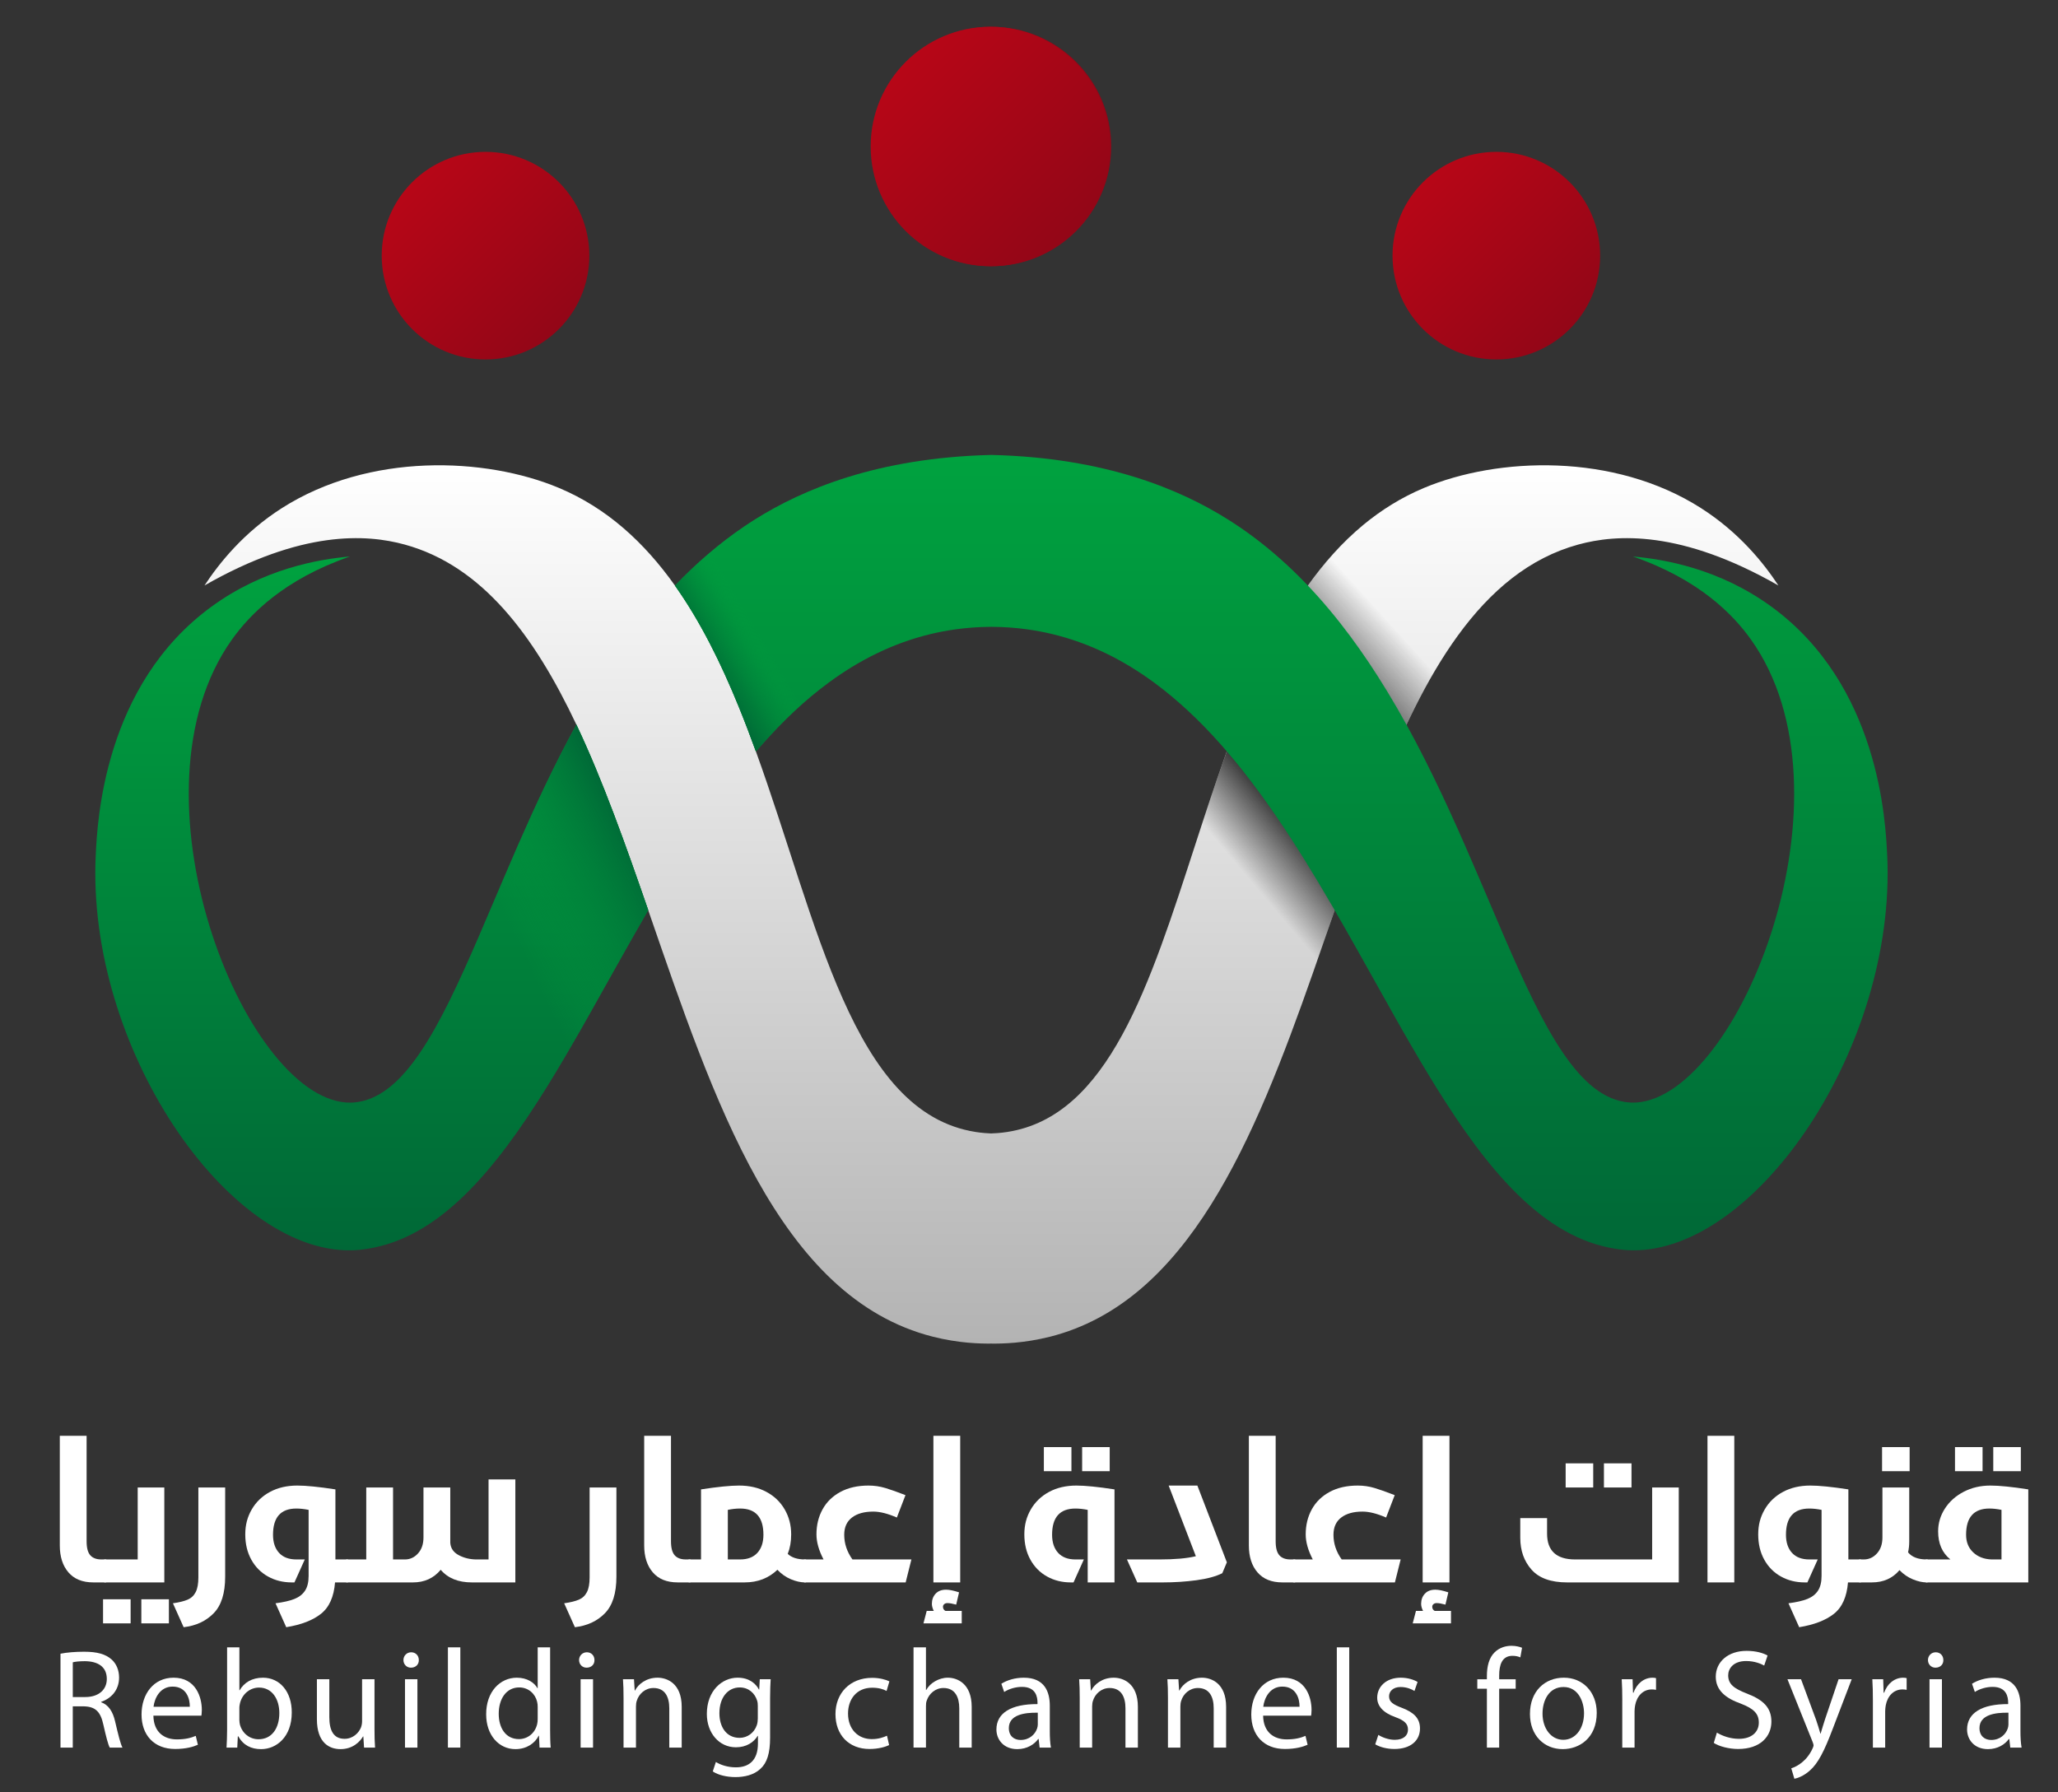 <?xml version="1.0" encoding="UTF-8"?>
<svg id="Layer_1" xmlns="http://www.w3.org/2000/svg" version="1.1" xmlns:xlink="http://www.w3.org/1999/xlink" viewBox="0 0 2000 1741.88">
  <rect x="0" y="0" width="2000" height="1741.88" fill="#333333" stroke="none"/>
  <!-- Generator: Adobe Illustrator 29.3.1, SVG Export Plug-In . SVG Version: 2.1.0 Build 151)  -->
  <defs>
    <style>
      .st0 {
        fill: url(#linear-gradient2);
      }

      .st1 {
        fill: url(#linear-gradient10);
      }

      .st2 {
        fill: #fff;
      }

      .st3 {
        fill: url(#linear-gradient1);
      }

      .st4 {
        fill: url(#linear-gradient9);
      }

      .st5 {
        fill: url(#linear-gradient8);
      }

      .st6 {
        fill: url(#radial-gradient);
      }

      .st7 {
        fill: url(#linear-gradient7);
      }

      .st8 {
        fill: url(#linear-gradient4);
      }

      .st9 {
        fill: url(#linear-gradient5);
      }

      .st10 {
        fill: url(#linear-gradient3);
      }

      .st11 {
        fill: url(#linear-gradient6);
      }

      .st12 {
        fill: url(#linear-gradient);
      }
    </style>
    <linearGradient id="linear-gradient" x1="647.38" y1="884.55" x2="647.38" y2="569.12" gradientUnits="userSpaceOnUse">
      <stop offset="0" stop-color="#006837"/>
      <stop offset="1" stop-color="#00a23f"/>
    </linearGradient>
    <linearGradient id="linear-gradient1" x1="963.51" y1="452.2" x2="963.51" y2="1305.8" gradientUnits="userSpaceOnUse">
      <stop offset="0" stop-color="#fff"/>
      <stop offset="1" stop-color="#b3b3b3"/>
    </linearGradient>
    <linearGradient id="linear-gradient2" x1="1282.27" y1="685.12" x2="1385.14" y2="592.14" gradientUnits="userSpaceOnUse">
      <stop offset="0" stop-color="#1a1a1a"/>
      <stop offset=".75" stop-color="#1a1a1a" stop-opacity="0"/>
    </linearGradient>
    <linearGradient id="linear-gradient3" x1="1308.65" y1="748.3" x2="1152.76" y2="880.17" gradientUnits="userSpaceOnUse">
      <stop offset=".31" stop-color="#1a1a1a"/>
      <stop offset=".69" stop-color="#1a1a1a" stop-opacity="0"/>
    </linearGradient>
    <linearGradient id="linear-gradient4" x1="400.51" y1="177.13" x2="543.18" y2="319.79" gradientUnits="userSpaceOnUse">
      <stop offset="0" stop-color="#b70617"/>
      <stop offset="1" stop-color="#930617"/>
    </linearGradient>
    <radialGradient id="radial-gradient" cx="963.52" cy="142.37" fx="963.52" fy="142.37" r="116.35" gradientUnits="userSpaceOnUse">
      <stop offset="0" stop-color="#b70617"/>
      <stop offset="1" stop-color="#930617"/>
    </radialGradient>
    <linearGradient id="linear-gradient5" x1="1382.83" y1="177.13" x2="1525.49" y2="319.79" xlink:href="#linear-gradient4"/>
    <linearGradient id="linear-gradient6" x1="880.21" y1="60.09" x2="1044.75" y2="224.64" xlink:href="#linear-gradient4"/>
    <linearGradient id="linear-gradient7" x1="361.29" y1="1215.17" x2="361.29" y2="540.85" xlink:href="#linear-gradient"/>
    <linearGradient id="linear-gradient8" x1="1245.17" y1="1215.16" x2="1245.17" y2="442.14" xlink:href="#linear-gradient"/>
    <linearGradient id="linear-gradient9" x1="678.82" y1="650.36" x2="790.23" y2="584.33" gradientUnits="userSpaceOnUse">
      <stop offset="0" stop-color="#006837"/>
      <stop offset=".09" stop-color="#006b37" stop-opacity=".93"/>
      <stop offset=".21" stop-color="#007638" stop-opacity=".75"/>
      <stop offset=".36" stop-color="#00873b" stop-opacity=".45"/>
      <stop offset=".52" stop-color="#00a03e" stop-opacity=".03"/>
      <stop offset=".53" stop-color="#00a23f" stop-opacity="0"/>
    </linearGradient>
    <linearGradient id="linear-gradient10" x1="463.69" y1="921.51" x2="627.87" y2="838.96" gradientUnits="userSpaceOnUse">
      <stop offset=".2" stop-color="#00a23f" stop-opacity="0"/>
      <stop offset="1" stop-color="#006837"/>
    </linearGradient>
  </defs>
  <g>
    <path class="st2" d="M87.78,1511.58c2.42,2.67,5.98,4,10.7,4h3.72c.74,0,1.24.22,1.49.65.25.44.37.84.37,1.21v18.6c0,.37-.12.77-.37,1.21-.25.43-.74.65-1.49.65h-11.53c-10.54,0-18.6-3.26-24.18-9.77s-8.37-15.22-8.37-26.14v-106.59h26.04v102.5c0,6.45,1.21,11.01,3.63,13.67Z"/>
    <path class="st2" d="M100.15,1577.71v-23.44h26.79v23.44h-26.79ZM102.2,1537.91c-.74,0-1.24-.22-1.49-.65-.25-.44-.37-.84-.37-1.21v-18.6c0-.37.12-.77.37-1.21.25-.43.74-.65,1.49-.65h31.62v-69.94h25.86v92.27h-57.48ZM137.35,1577.71v-23.44h26.79v23.44h-26.79Z"/>
    <path class="st2" d="M207.58,1567.95c-7.5,7.63-17.21,12.12-29.11,13.49l-10.42-23.25c6.07-.87,10.85-2.05,14.32-3.53,3.47-1.49,6.07-3.94,7.81-7.35,1.74-3.41,2.6-8.16,2.6-14.23v-87.43h26.04v86.68c0,16.12-3.75,28-11.25,35.62Z"/>
    <path class="st2" d="M338.81,1516.33c.25.5.37.87.37,1.12v18.6c0,.37-.12.77-.37,1.21-.25.43-.74.65-1.49.65h-11.72c-1.12,14.01-5.67,24.18-13.67,30.51-8,6.33-19.25,10.66-33.76,13.02l-10.42-23.25c7.69-.99,13.79-2.39,18.32-4.18,4.53-1.8,7.97-4.46,10.32-8,2.35-3.53,3.53-8.34,3.53-14.42v-64.18c-4.34-.87-8.31-1.3-11.91-1.3-15.13,0-22.69,8.5-22.69,25.48,0,7.44,1.95,13.3,5.86,17.58,3.91,4.28,9.52,6.42,16.83,6.42h8.19l-10.05,22.32h-2.6c-8.56,0-16.28-1.92-23.16-5.77-6.88-3.84-12.28-9.3-16.18-16.37-3.91-7.07-5.86-15.25-5.86-24.55s2.11-17.02,6.32-24.28c4.21-7.25,10.14-12.93,17.76-17.02s16.46-6.14,26.51-6.14c8.56,0,20.9,1.24,37.02,3.72v68.08h11.35c.74,0,1.24.25,1.49.74Z"/>
    <path class="st2" d="M458.61,1537.91c-13.27,0-23.38-4.09-30.32-12.28-6.82,8.18-15.81,12.28-26.97,12.28h-63.99c-.74,0-1.24-.22-1.49-.65-.25-.44-.37-.84-.37-1.21v-18.6c0-.37.12-.77.37-1.21.25-.43.74-.65,1.49-.65h18.6v-69.94h26.04v69.94h11.53c4.96,0,9.21-1.95,12.74-5.86,3.53-3.91,5.3-9.08,5.3-15.53v-48.55h26.04v53.76c.37,5.33,3.16,9.36,8.37,12.09,5.21,2.73,10.98,4.09,17.3,4.09h11.53v-77.76h26.04v100.08h-42.23Z"/>
    <path class="st2" d="M587.8,1567.95c-7.5,7.63-17.21,12.12-29.11,13.49l-10.42-23.25c6.07-.87,10.85-2.05,14.32-3.53,3.47-1.49,6.07-3.94,7.81-7.35,1.74-3.41,2.6-8.16,2.6-14.23v-87.43h26.04v86.68c0,16.12-3.75,28-11.25,35.62Z"/>
    <path class="st2" d="M655.7,1511.58c2.42,2.67,5.98,4,10.7,4h3.72c.74,0,1.24.22,1.49.65.25.44.37.84.37,1.21v18.6c0,.37-.12.77-.37,1.21-.25.43-.74.65-1.49.65h-11.53c-10.54,0-18.6-3.26-24.18-9.77s-8.37-15.22-8.37-26.14v-106.59h26.04v102.5c0,6.45,1.21,11.01,3.63,13.67Z"/>
    <path class="st2" d="M744.8,1449.92c7.63,4.09,13.55,9.77,17.76,17.02,4.21,7.25,6.32,15.35,6.32,24.28,0,7.07-1.12,13.39-3.35,18.97,3.84,3.6,9.42,5.39,16.74,5.39.74,0,1.24.22,1.49.65.25.44.37.84.37,1.21v18.6c0,.37-.12.77-.37,1.21-.25.43-.74.65-1.49.65-4.22,0-8.77-1.02-13.67-3.07-4.9-2.05-9.27-5.12-13.11-9.21-8.56,8.18-19.16,12.28-31.81,12.28h-53.57c-.74,0-1.24-.22-1.49-.65-.25-.44-.37-.84-.37-1.21v-18.6c0-.37.12-.77.37-1.21.25-.43.74-.65,1.49-.65h11.16v-68.08c16.12-2.48,28.46-3.72,37.02-3.72,10.04,0,18.88,2.05,26.51,6.14ZM707.32,1467.4v48.18h11.9c7.32,0,12.93-2.14,16.83-6.42s5.86-10.14,5.86-17.58c0-16.99-7.57-25.48-22.69-25.48-3.85,0-7.81.44-11.9,1.3Z"/>
    <path class="st2" d="M860.23,1446.11c5.21,1.55,11.78,3.88,19.72,6.98l-8.37,21.76c-8.81-3.84-16.43-5.77-22.88-5.77-8.81,0-15.72,1.92-20.74,5.77-5.02,3.84-7.53,9.43-7.53,16.74,0,8.56,2.67,16.56,8,24h57.29l-5.58,22.32h-97.85c-.74,0-1.24-.22-1.49-.65-.25-.44-.37-.84-.37-1.21v-18.6c0-.37.12-.77.37-1.21.25-.43.74-.65,1.49-.65h18.04c-4.59-8.8-6.88-16.93-6.88-24.37,0-9.05,1.98-17.17,5.95-24.37,3.97-7.19,9.77-12.83,17.39-16.93,7.63-4.09,16.71-6.14,27.25-6.14,5.58,0,10.98.78,16.18,2.33Z"/>
    <path class="st2" d="M932.03,1547.58l-2.79,11.91c-3.6-.99-6.45-1.49-8.56-1.49-1.24,0-2.26.34-3.07,1.02-.81.68-1.21,1.52-1.21,2.51,0,1.86.81,3.22,2.42,4.09h15.81v12.09h-37.2l3.16-12.09h6.88c-1.24-2.48-1.86-4.78-1.86-6.88,0-3.97,1.21-7.25,3.63-9.86,2.42-2.6,5.8-3.91,10.14-3.91,3.22,0,7.44.87,12.65,2.6ZM907.1,1537.91v-142.49h26.04v142.49h-26.04Z"/>
    <path class="st2" d="M1083.08,1447.5v90.41h-26.04v-70.5c-4.34-.87-8.31-1.3-11.91-1.3-15.13,0-22.69,8.5-22.69,25.48,0,7.44,1.95,13.3,5.86,17.58s9.52,6.42,16.83,6.42h8.18l-10.04,22.32h-2.6c-8.56,0-16.28-1.92-23.16-5.77-6.88-3.84-12.28-9.3-16.18-16.37-3.91-7.07-5.86-15.25-5.86-24.55s2.11-17.02,6.32-24.28c4.21-7.25,10.14-12.93,17.76-17.02s16.46-6.14,26.51-6.14c8.56,0,20.9,1.24,37.02,3.72ZM1014.44,1429.83v-23.44h26.79v23.44h-26.79ZM1051.64,1429.83v-23.44h26.79v23.44h-26.79Z"/>
    <path class="st2" d="M1187.81,1528.98c-6.2,3.1-14.54,5.37-25.02,6.79-10.48,1.42-21.49,2.14-33.02,2.14h-24.55l-10.04-22.32h31.44c15.13,0,26.97-1.05,35.53-3.16l-26.42-68.64h27.9l28.65,74.59-4.46,10.6Z"/>
    <path class="st2" d="M1243.33,1511.58c2.42,2.67,5.98,4,10.7,4h3.72c.74,0,1.24.22,1.49.65.25.44.37.84.37,1.21v18.6c0,.37-.12.77-.37,1.21-.25.43-.74.65-1.49.65h-11.53c-10.54,0-18.6-3.26-24.18-9.77-5.58-6.51-8.37-15.22-8.37-26.14v-106.59h26.04v102.5c0,6.45,1.21,11.01,3.63,13.67Z"/>
    <path class="st2" d="M1335.69,1446.11c5.21,1.55,11.78,3.88,19.72,6.98l-8.37,21.76c-8.81-3.84-16.43-5.77-22.88-5.77-8.81,0-15.72,1.92-20.74,5.77-5.02,3.84-7.53,9.43-7.53,16.74,0,8.56,2.67,16.56,8,24h57.29l-5.58,22.32h-97.85c-.74,0-1.24-.22-1.49-.65-.25-.44-.37-.84-.37-1.21v-18.6c0-.37.12-.77.37-1.21.25-.43.74-.65,1.49-.65h18.04c-4.59-8.8-6.88-16.93-6.88-24.37,0-9.05,1.98-17.17,5.95-24.37,3.97-7.19,9.77-12.83,17.39-16.93s16.71-6.14,27.25-6.14c5.58,0,10.97.78,16.18,2.33Z"/>
    <path class="st2" d="M1407.5,1547.58l-2.79,11.91c-3.6-.99-6.45-1.49-8.56-1.49-1.24,0-2.26.34-3.07,1.02-.81.68-1.21,1.52-1.21,2.51,0,1.86.81,3.22,2.42,4.09h15.81v12.09h-37.2l3.16-12.09h6.88c-1.24-2.48-1.86-4.78-1.86-6.88,0-3.97,1.21-7.25,3.63-9.86,2.42-2.6,5.79-3.91,10.14-3.91,3.22,0,7.44.87,12.65,2.6ZM1382.57,1537.91v-142.49h26.04v142.49h-26.04Z"/>
    <path class="st2" d="M1523.01,1537.91c-15.75,0-27.28-4.12-34.6-12.37-7.32-8.25-10.98-18.57-10.98-30.97v-19.16h26.04v15.07c0,16.74,9.12,25.11,27.34,25.11h74.78v-69.94h25.86v92.27h-108.45ZM1521.53,1445.64v-23.44h26.79v23.44h-26.79ZM1558.73,1445.64v-23.44h26.79v23.44h-26.79Z"/>
    <path class="st2" d="M1659.37,1537.91v-142.49h26.04v142.49h-26.04Z"/>
    <path class="st2" d="M1809.11,1516.33c.25.5.37.87.37,1.12v18.6c0,.37-.12.77-.37,1.21-.25.43-.74.65-1.49.65h-11.72c-1.12,14.01-5.67,24.18-13.67,30.51-8,6.33-19.25,10.66-33.76,13.02l-10.42-23.25c7.69-.99,13.79-2.39,18.32-4.18,4.53-1.8,7.97-4.46,10.32-8,2.35-3.53,3.54-8.34,3.54-14.42v-64.18c-4.34-.87-8.31-1.3-11.91-1.3-15.13,0-22.69,8.5-22.69,25.48,0,7.44,1.95,13.3,5.86,17.58s9.52,6.42,16.83,6.42h8.18l-10.04,22.32h-2.6c-8.56,0-16.28-1.92-23.16-5.77-6.88-3.84-12.28-9.3-16.18-16.37-3.91-7.07-5.86-15.25-5.86-24.55s2.11-17.02,6.33-24.28c4.21-7.25,10.14-12.93,17.76-17.02s16.46-6.14,26.51-6.14c8.56,0,20.9,1.24,37.02,3.72v68.08h11.35c.74,0,1.24.25,1.49.74Z"/>
    <path class="st2" d="M1854.31,1508.7c3.72,4.59,9.73,6.88,18.04,6.88.74,0,1.24.22,1.49.65.25.44.37.84.37,1.21v18.6c0,.37-.12.77-.37,1.21-.25.43-.74.65-1.49.65-4.09,0-8.56-.99-13.39-2.98-4.84-1.98-9.18-4.96-13.02-8.93-6.7,7.94-15.63,11.91-26.79,11.91h-11.53c-.74,0-1.24-.22-1.49-.65-.25-.44-.37-.84-.37-1.21v-18.6c0-.37.12-.77.37-1.21.25-.43.74-.65,1.49-.65h3.72c4.96,0,9.21-1.95,12.74-5.86,3.53-3.91,5.3-9.08,5.3-15.53v-48.55h26.04v52.64c0,3.6-.37,7.07-1.12,10.42ZM1829.02,1429.83v-23.44h26.79v23.44h-26.79Z"/>
    <path class="st2" d="M1971.13,1447.5v90.41h-98.78c-.74,0-1.24-.22-1.49-.65-.25-.44-.37-.84-.37-1.21v-18.6c0-.37.12-.77.37-1.21.25-.43.74-.65,1.49-.65h23.07c-7.94-6.33-11.91-15.44-11.91-27.34,0-7.94,2.2-15.32,6.6-22.14,4.4-6.82,10.48-12.25,18.23-16.28,7.75-4.03,16.4-6.05,25.95-6.05,8.68,0,20.96,1.24,36.83,3.72ZM1899.89,1429.83v-23.44h26.79v23.44h-26.79ZM1910.68,1491.59c0,7.07,2.29,12.77,6.88,17.11,4.59,4.34,10.54,6.64,17.86,6.88h9.67v-48.18c-4.34-.87-8.25-1.3-11.72-1.3-15.13,0-22.69,8.5-22.69,25.48ZM1937.09,1429.83v-23.44h26.79v23.44h-26.79Z"/>
  </g>
  <g>
    <path class="st2" d="M58.79,1607.19c6.04-1.24,14.68-1.92,22.91-1.92,12.76,0,20.99,2.33,26.76,7.55,4.67,4.12,7.27,10.43,7.27,17.56,0,12.21-7.68,20.31-17.43,23.6v.41c7.13,2.47,11.39,9.05,13.58,18.66,3.02,12.9,5.21,21.82,7.13,25.38h-12.35c-1.51-2.61-3.57-10.56-6.17-22.09-2.74-12.76-7.68-17.56-18.52-17.97h-11.25v40.06h-11.94v-91.24ZM70.73,1649.31h12.21c12.76,0,20.86-7,20.86-17.56,0-11.94-8.64-17.15-21.27-17.29-5.76,0-9.88.55-11.8,1.1v33.75Z"/>
    <path class="st2" d="M149.07,1667.42c.27,16.33,10.7,23.05,22.78,23.05,8.64,0,13.86-1.51,18.39-3.43l2.06,8.64c-4.25,1.92-11.53,4.12-22.09,4.12-20.44,0-32.66-13.45-32.66-33.48s11.8-35.81,31.15-35.81c21.68,0,27.44,19.07,27.44,31.28,0,2.47-.27,4.39-.41,5.63h-46.65ZM184.47,1658.78c.14-7.68-3.16-19.62-16.74-19.62-12.21,0-17.56,11.25-18.52,19.62h35.26Z"/>
    <path class="st2" d="M220.15,1698.43c.27-4.53.55-11.25.55-17.15v-80.27h11.94v41.71h.27c4.25-7.41,11.94-12.21,22.64-12.21,16.46,0,28.13,13.72,27.99,33.89,0,23.74-14.96,35.54-29.77,35.54-9.6,0-17.29-3.71-22.23-12.49h-.41l-.55,10.98h-10.43ZM232.63,1671.81c0,1.51.27,3.02.55,4.39,2.33,8.37,9.33,14.13,18.11,14.13,12.62,0,20.17-10.29,20.17-25.52,0-13.31-6.86-24.7-19.76-24.7-8.23,0-15.92,5.62-18.39,14.82-.27,1.37-.69,3.02-.69,4.94v11.94Z"/>
    <path class="st2" d="M363.94,1680.32c0,6.86.14,12.9.55,18.11h-10.7l-.69-10.84h-.27c-3.16,5.35-10.15,12.35-21.95,12.35-10.43,0-22.91-5.76-22.91-29.09v-38.83h12.07v36.77c0,12.62,3.84,21.13,14.82,21.13,8.1,0,13.72-5.63,15.92-10.98.69-1.78,1.1-3.98,1.1-6.17v-40.75h12.07v48.3Z"/>
    <path class="st2" d="M407.02,1613.36c.14,4.12-2.88,7.41-7.68,7.41-4.25,0-7.27-3.29-7.27-7.41s3.16-7.55,7.55-7.55,7.41,3.29,7.41,7.55ZM393.58,1698.43v-66.41h12.07v66.41h-12.07Z"/>
    <path class="st2" d="M435.29,1601.01h12.07v97.42h-12.07v-97.42Z"/>
    <path class="st2" d="M534.62,1601.01v80.27c0,5.9.14,12.62.55,17.15h-10.84l-.55-11.53h-.27c-3.7,7.41-11.8,13.04-22.64,13.04-16.05,0-28.4-13.58-28.4-33.75-.14-22.09,13.58-35.67,29.77-35.67,10.15,0,17.01,4.8,20.03,10.15h.27v-39.65h12.07ZM522.55,1659.05c0-1.51-.14-3.57-.55-5.08-1.78-7.68-8.37-14-17.43-14-12.49,0-19.9,10.98-19.9,25.66,0,13.45,6.59,24.56,19.62,24.56,8.1,0,15.5-5.35,17.7-14.41.41-1.65.55-3.29.55-5.21v-11.53Z"/>
    <path class="st2" d="M577.71,1613.36c.14,4.12-2.88,7.41-7.68,7.41-4.25,0-7.27-3.29-7.27-7.41s3.16-7.55,7.55-7.55,7.41,3.29,7.41,7.55ZM564.26,1698.43v-66.41h12.07v66.41h-12.07Z"/>
    <path class="st2" d="M605.97,1649.99c0-6.86-.14-12.49-.55-17.97h10.7l.69,10.98h.27c3.29-6.31,10.98-12.49,21.95-12.49,9.19,0,23.46,5.49,23.46,28.27v39.65h-12.07v-38.28c0-10.7-3.98-19.62-15.37-19.62-7.96,0-14.13,5.63-16.19,12.35-.55,1.51-.82,3.57-.82,5.62v39.93h-12.07v-48.43Z"/>
    <path class="st2" d="M748.94,1632.02c-.27,4.8-.55,10.15-.55,18.25v38.56c0,15.23-3.02,24.56-9.47,30.32-6.45,6.04-15.78,7.96-24.15,7.96s-16.74-1.92-22.09-5.49l3.02-9.19c4.39,2.74,11.25,5.21,19.48,5.21,12.35,0,21.4-6.45,21.4-23.19v-7.41h-.27c-3.7,6.17-10.84,11.11-21.13,11.11-16.46,0-28.26-14-28.26-32.38,0-22.5,14.68-35.26,29.91-35.26,11.53,0,17.84,6.04,20.72,11.53h.27l.55-10.02h10.56ZM736.46,1658.23c0-2.06-.14-3.84-.69-5.49-2.2-7-8.1-12.76-16.88-12.76-11.53,0-19.76,9.74-19.76,25.11,0,13.04,6.59,23.88,19.62,23.88,7.41,0,14.13-4.67,16.74-12.35.69-2.06.96-4.39.96-6.45v-11.94Z"/>
    <path class="st2" d="M864.06,1695.96c-3.16,1.65-10.15,3.84-19.07,3.84-20.03,0-33.07-13.58-33.07-33.89s14-35.26,35.67-35.26c7.13,0,13.45,1.78,16.74,3.43l-2.74,9.33c-2.88-1.65-7.41-3.16-14-3.16-15.23,0-23.46,11.25-23.46,25.11,0,15.37,9.88,24.83,23.05,24.83,6.86,0,11.39-1.78,14.82-3.29l2.06,9.06Z"/>
    <path class="st2" d="M887.79,1601.01h12.07v41.44h.27c1.92-3.43,4.94-6.45,8.64-8.51,3.57-2.06,7.82-3.43,12.35-3.43,8.92,0,23.19,5.49,23.19,28.4v39.52h-12.07v-38.14c0-10.7-3.98-19.76-15.37-19.76-7.82,0-14,5.49-16.19,12.07-.69,1.65-.82,3.43-.82,5.76v40.06h-12.07v-97.42Z"/>
    <path class="st2" d="M1010.32,1698.43l-.96-8.37h-.41c-3.7,5.21-10.84,9.88-20.31,9.88-13.45,0-20.31-9.47-20.31-19.07,0-16.05,14.27-24.83,39.93-24.7v-1.37c0-5.49-1.51-15.37-15.09-15.37-6.17,0-12.62,1.92-17.29,4.94l-2.74-7.96c5.49-3.57,13.45-5.9,21.82-5.9,20.31,0,25.25,13.86,25.25,27.17v24.83c0,5.76.27,11.39,1.1,15.92h-10.98ZM1008.54,1664.54c-13.17-.27-28.13,2.06-28.13,14.96,0,7.82,5.21,11.53,11.39,11.53,8.64,0,14.13-5.49,16.05-11.11.41-1.23.69-2.61.69-3.84v-11.53Z"/>
    <path class="st2" d="M1049.29,1649.99c0-6.86-.14-12.49-.55-17.97h10.7l.69,10.98h.27c3.29-6.31,10.98-12.49,21.95-12.49,9.19,0,23.46,5.49,23.46,28.27v39.65h-12.07v-38.28c0-10.7-3.98-19.62-15.37-19.62-7.96,0-14.13,5.63-16.19,12.35-.55,1.51-.82,3.57-.82,5.62v39.93h-12.07v-48.43Z"/>
    <path class="st2" d="M1135.04,1649.99c0-6.86-.14-12.49-.55-17.97h10.7l.69,10.98h.27c3.29-6.31,10.98-12.49,21.95-12.49,9.19,0,23.46,5.49,23.46,28.27v39.65h-12.07v-38.28c0-10.7-3.98-19.62-15.37-19.62-7.96,0-14.13,5.63-16.19,12.35-.55,1.51-.82,3.57-.82,5.62v39.93h-12.07v-48.43Z"/>
    <path class="st2" d="M1227.52,1667.42c.27,16.33,10.7,23.05,22.78,23.05,8.64,0,13.86-1.51,18.39-3.43l2.06,8.64c-4.25,1.92-11.53,4.12-22.09,4.12-20.44,0-32.66-13.45-32.66-33.48s11.8-35.81,31.15-35.81c21.68,0,27.44,19.07,27.44,31.28,0,2.47-.27,4.39-.41,5.63h-46.65ZM1262.92,1658.78c.14-7.68-3.16-19.62-16.74-19.62-12.21,0-17.56,11.25-18.52,19.62h35.26Z"/>
    <path class="st2" d="M1299.14,1601.01h12.07v97.42h-12.07v-97.42Z"/>
    <path class="st2" d="M1339.48,1686.08c3.57,2.33,9.88,4.8,15.92,4.8,8.78,0,12.9-4.39,12.9-9.88,0-5.76-3.43-8.92-12.35-12.21-11.94-4.25-17.56-10.84-17.56-18.8,0-10.7,8.64-19.48,22.91-19.48,6.72,0,12.62,1.92,16.33,4.12l-3.02,8.78c-2.61-1.65-7.41-3.84-13.58-3.84-7.13,0-11.11,4.12-11.11,9.05,0,5.49,3.98,7.96,12.62,11.25,11.53,4.39,17.43,10.15,17.43,20.03,0,11.66-9.06,19.9-24.83,19.9-7.27,0-14-1.78-18.66-4.53l3.02-9.19Z"/>
    <path class="st2" d="M1444.99,1698.43v-57.21h-9.33v-9.19h9.33v-3.16c0-9.33,2.06-17.84,7.68-23.19,4.53-4.39,10.57-6.17,16.19-6.17,4.25,0,7.96.96,10.29,1.92l-1.65,9.33c-1.78-.82-4.25-1.51-7.68-1.51-10.29,0-12.9,9.06-12.9,19.21v3.57h16.05v9.19h-16.05v57.21h-11.94Z"/>
    <path class="st2" d="M1551.74,1664.67c0,24.56-17.01,35.26-33.07,35.26-17.97,0-31.83-13.17-31.83-34.17,0-22.23,14.54-35.26,32.93-35.26s31.97,13.86,31.97,34.17ZM1499.05,1665.36c0,14.54,8.37,25.52,20.17,25.52s20.17-10.84,20.17-25.79c0-11.25-5.62-25.52-19.89-25.52s-20.44,13.17-20.44,25.79Z"/>
    <path class="st2" d="M1576.57,1652.74c0-7.82-.14-14.54-.55-20.72h10.56l.41,13.04h.55c3.02-8.92,10.29-14.54,18.38-14.54,1.37,0,2.33.14,3.43.41v11.39c-1.24-.28-2.47-.41-4.12-.41-8.51,0-14.54,6.45-16.19,15.5-.27,1.65-.55,3.57-.55,5.63v35.4h-11.94v-45.69Z"/>
    <path class="st2" d="M1668.5,1683.88c5.35,3.29,13.17,6.04,21.4,6.04,12.21,0,19.35-6.45,19.35-15.78,0-8.64-4.94-13.58-17.42-18.39-15.09-5.35-24.42-13.17-24.42-26.21,0-14.41,11.94-25.11,29.91-25.11,9.47,0,16.33,2.2,20.44,4.53l-3.29,9.74c-3.02-1.65-9.19-4.39-17.56-4.39-12.62,0-17.43,7.55-17.43,13.86,0,8.64,5.62,12.9,18.39,17.84,15.64,6.04,23.6,13.58,23.6,27.17,0,14.27-10.57,26.62-32.38,26.62-8.92,0-18.66-2.61-23.6-5.9l3.02-10.02Z"/>
    <path class="st2" d="M1750.28,1632.02l14.54,39.24c1.51,4.39,3.16,9.6,4.25,13.58h.27c1.23-3.98,2.61-9.05,4.25-13.86l13.17-38.97h12.76l-18.11,47.34c-8.64,22.78-14.54,34.44-22.78,41.57-5.9,5.21-11.8,7.27-14.82,7.82l-3.02-10.15c3.02-.96,7-2.88,10.56-5.9,3.29-2.61,7.41-7.27,10.15-13.45.55-1.24.96-2.2.96-2.88s-.27-1.65-.82-3.16l-24.56-61.19h13.17Z"/>
    <path class="st2" d="M1820.11,1652.74c0-7.82-.14-14.54-.55-20.72h10.57l.41,13.04h.55c3.02-8.92,10.29-14.54,18.39-14.54,1.37,0,2.33.14,3.43.41v11.39c-1.23-.28-2.47-.41-4.12-.41-8.51,0-14.54,6.45-16.19,15.5-.27,1.65-.55,3.57-.55,5.63v35.4h-11.94v-45.69Z"/>
    <path class="st2" d="M1888.58,1613.36c.14,4.12-2.88,7.41-7.68,7.41-4.25,0-7.27-3.29-7.27-7.41s3.16-7.55,7.55-7.55,7.41,3.29,7.41,7.55ZM1875.13,1698.43v-66.41h12.07v66.41h-12.07Z"/>
    <path class="st2" d="M1953.62,1698.43l-.96-8.37h-.41c-3.71,5.21-10.84,9.88-20.31,9.88-13.45,0-20.31-9.47-20.31-19.07,0-16.05,14.27-24.83,39.93-24.7v-1.37c0-5.49-1.51-15.37-15.09-15.37-6.17,0-12.62,1.92-17.29,4.94l-2.74-7.96c5.49-3.57,13.45-5.9,21.82-5.9,20.31,0,25.25,13.86,25.25,27.17v24.83c0,5.76.28,11.39,1.1,15.92h-10.98ZM1951.83,1664.54c-13.17-.27-28.13,2.06-28.13,14.96,0,7.82,5.21,11.53,11.39,11.53,8.64,0,14.13-5.49,16.05-11.11.41-1.23.69-2.61.69-3.84v-11.53Z"/>
  </g>
  <path class="st12" d="M734.61,730.36c-22.39,26.07-43.16,55.03-62.82,85.39-14.45,22.34-28.33,45.46-41.83,68.81-21.94-63.38-44-125.71-69.8-180.29,2.85-5.21,5.78-10.39,8.75-15.54,6.16-10.68,12.54-21.24,19.18-31.61,11.3-17.71,23.35-34.9,36.24-51.33,9.99-12.73,20.51-25,31.61-36.66,32.89,46.32,57.46,102.71,78.67,161.23Z"/>
  <path class="st3" d="M1653.15,493.86c-85.07-54.29-197.9-49.58-269.23-19.68-21.81,9.15-41.37,21.32-59.05,35.95-41.05,33.97-71.94,81.16-97.23,134.2h0c-.86,1.79-1.7,3.57-2.53,5.36-25,53.53-44.51,112.71-63.17,170.12-44.75,137.61-84.59,265.03-183.01,280.31-6.91,1.08-12.69,1.36-15.9,1.45-2.96-.12-8.33-.41-14.91-1.44-119.98-18.82-153.08-203.04-213.51-369.78-5.29-14.58-10.78-29.02-16.56-43.2-17.41-42.78-37.41-83.25-62.11-118.03-29.64-41.76-66.04-75.34-112.81-94.94-71.33-29.9-184.16-34.59-269.24,19.68-37.2,23.74-60.94,53.56-75.15,75.15,94.53-54.07,157.45-49.92,194.5-39.78,75.02,20.52,125.73,87.94,166.91,175.04,25.8,54.58,47.86,116.91,69.8,180.29,63.65,183.88,126.35,376.56,276.82,414.6,25.08,6.34,46.23,6.77,56.6,6.63h0c10.33.15,31.7-.26,56.9-6.62,133.98-33.87,198.36-190.34,255.81-354.03,19.91-56.74,38.98-114.33,59.82-167.99.74-1.91,1.49-3.8,2.23-5.7,22.87-58.18,47.94-111.47,78.61-153.69,31.77-43.7,69.54-75.51,117.05-88.52,37.07-10.15,99.97-14.29,194.5,39.78-14.2-21.6-37.94-51.4-75.15-75.15Z"/>
  <path class="st0" d="M1416.74,617.75c-30.68,42.21-55.74,95.51-78.61,153.69-36.84-42.37-73.65-84.73-110.48-127.09h0c25.29-53.05,56.18-100.24,97.23-134.21,30.62,35.88,61.25,71.74,91.87,107.61Z"/>
  <path class="st10" d="M1335.9,777.13c-20.84,53.66-39.91,111.26-59.82,167.99-38.06-41.78-76.11-83.54-114.14-125.31,18.66-57.41,38.18-116.59,63.17-170.12,36.93,42.49,73.85,84.96,110.79,127.44Z"/>
  <circle class="st8" cx="471.84" cy="248.46" r="100.88"/>
  <circle class="st6" cx="963.52" cy="142.37" r="116.35"/>
  <circle class="st9" cx="1454.16" cy="248.46" r="100.88"/>
  <circle class="st11" cx="962.48" cy="142.37" r="116.35"/>
  <g>
    <path class="st7" d="M503.39,821.35c-4.79,10.91-9.45,21.72-14,32.37-8.19,19.1-16.01,37.67-23.67,55.4-38.99,90.27-73.2,158.76-122.22,162.38-1.47.09-3.82.22-6.98,0-100.36-7.11-217.37-301.17-111.01-450.08,17.33-24.27,50.36-58.34,114.53-80.57-30.76,2.68-84.06,11.96-134.39,48.64-104.95,76.44-111.11,209.32-112.64,242.18-8.61,185.59,127.06,384.43,247.2,383.5,7.23-.06,12.41-.83,16.56-1.46,69.63-10.68,123.54-74.84,174.93-157.66,10.76-17.39,21.44-35.6,32.13-54.32,2.46-4.3,4.92-8.64,7.37-12.99,19.21-33.97,38.56-69.32,58.75-104.18-21.94-63.38-44-125.71-69.8-180.29-21.31,38.64-39.84,78.5-56.76,117.08Z"/>
    <path class="st5" d="M1834.02,831.67c-1.52-32.87-7.68-165.74-112.65-242.17-50.34-36.68-103.64-45.96-134.41-48.64,64.2,22.22,97.22,56.29,114.56,80.56,106.37,148.9-10.65,442.97-111.03,450.07-3.16.22-5.51.1-6.98,0-49.03-3.62-83.23-72.11-122.24-162.38-7.66-17.73-15.48-36.3-23.67-55.4-4.54-10.65-9.2-21.44-14.01-32.36-19.2-43.78-40.48-89.21-65.53-132.63-6.16-10.67-12.54-21.23-19.18-31.61-11.3-17.7-23.36-34.9-36.25-51.32-28.4-36.18-60.96-68.56-99.01-94.25-1.67-1.13-3.26-2.15-4.71-3.12-.48-.31-.94-.6-1.4-.92-1.81-1.16-3.41-2.17-4.71-2.99-45.8-28.68-118.15-59.69-229.27-62.37h0s-.08,0-.12,0c0,0-.01,0-.02,0h0c-111.11,2.67-183.45,33.7-229.24,62.37-1.31.82-2.9,1.84-4.7,3-.47.31-.92.6-1.41.92-1.44.96-3.03,1.98-4.7,3.12-24.65,16.65-46.99,36.11-67.38,57.58,32.89,46.32,57.46,102.71,78.67,161.23.26-.31.52-.61.79-.92,1.98-2.32,3.99-4.62,6.02-6.89,19.85-22.26,40.97-42.23,63.73-59.01,30.02-22.13,62.88-38.61,99.43-47.37,13.48-3.23,33.49-6.85,58.81-6.98h0c25.39.13,45.46,3.75,58.96,6.99,36.54,8.74,69.42,25.24,99.44,47.36,22.75,16.78,43.89,36.76,63.74,59.02,2.03,2.27,4.03,4.56,6.01,6.88,22.7,26.32,43.72,55.59,63.62,86.31,36.06,55.71,68.52,116.25,100.6,172.98,2.44,4.35,4.9,8.69,7.37,12.99,10.7,18.72,21.38,36.92,32.15,54.31,51.4,82.83,105.31,147,174.94,157.67,4.15.63,9.35,1.4,16.57,1.45,120.16.94,255.86-197.9,247.24-383.49Z"/>
  </g>
  <path class="st4" d="M805.14,663.54c-25.39,18.7-48.72,41.41-70.53,66.82-5.29-14.58-10.78-29.02-16.56-43.2-17.41-42.78-37.41-83.25-62.11-118.03,20.41-21.47,42.75-40.93,67.38-57.58,1.67-1.14,3.26-2.16,4.7-3.12.5-.32.95-.61,1.41-.92,1.81-1.17,3.39-2.18,4.7-3,23.67,53.01,47.33,106.01,71,159.03Z"/>
  <path class="st1" d="M629.95,884.55c-20.19,34.86-39.53,70.21-58.75,104.18-2.45,4.36-4.91,8.7-7.37,12.99-10.69,18.72-21.37,36.93-32.13,54.32-.1.04-.2.12-.29.16-21.88-49.02-43.82-98.06-65.69-147.09,7.66-17.73,15.48-36.3,23.67-55.4,4.54-10.65,9.21-21.46,14-32.37,16.93-38.59,35.45-78.44,56.76-117.08,25.8,54.58,47.86,116.91,69.8,180.29Z"/>
</svg>